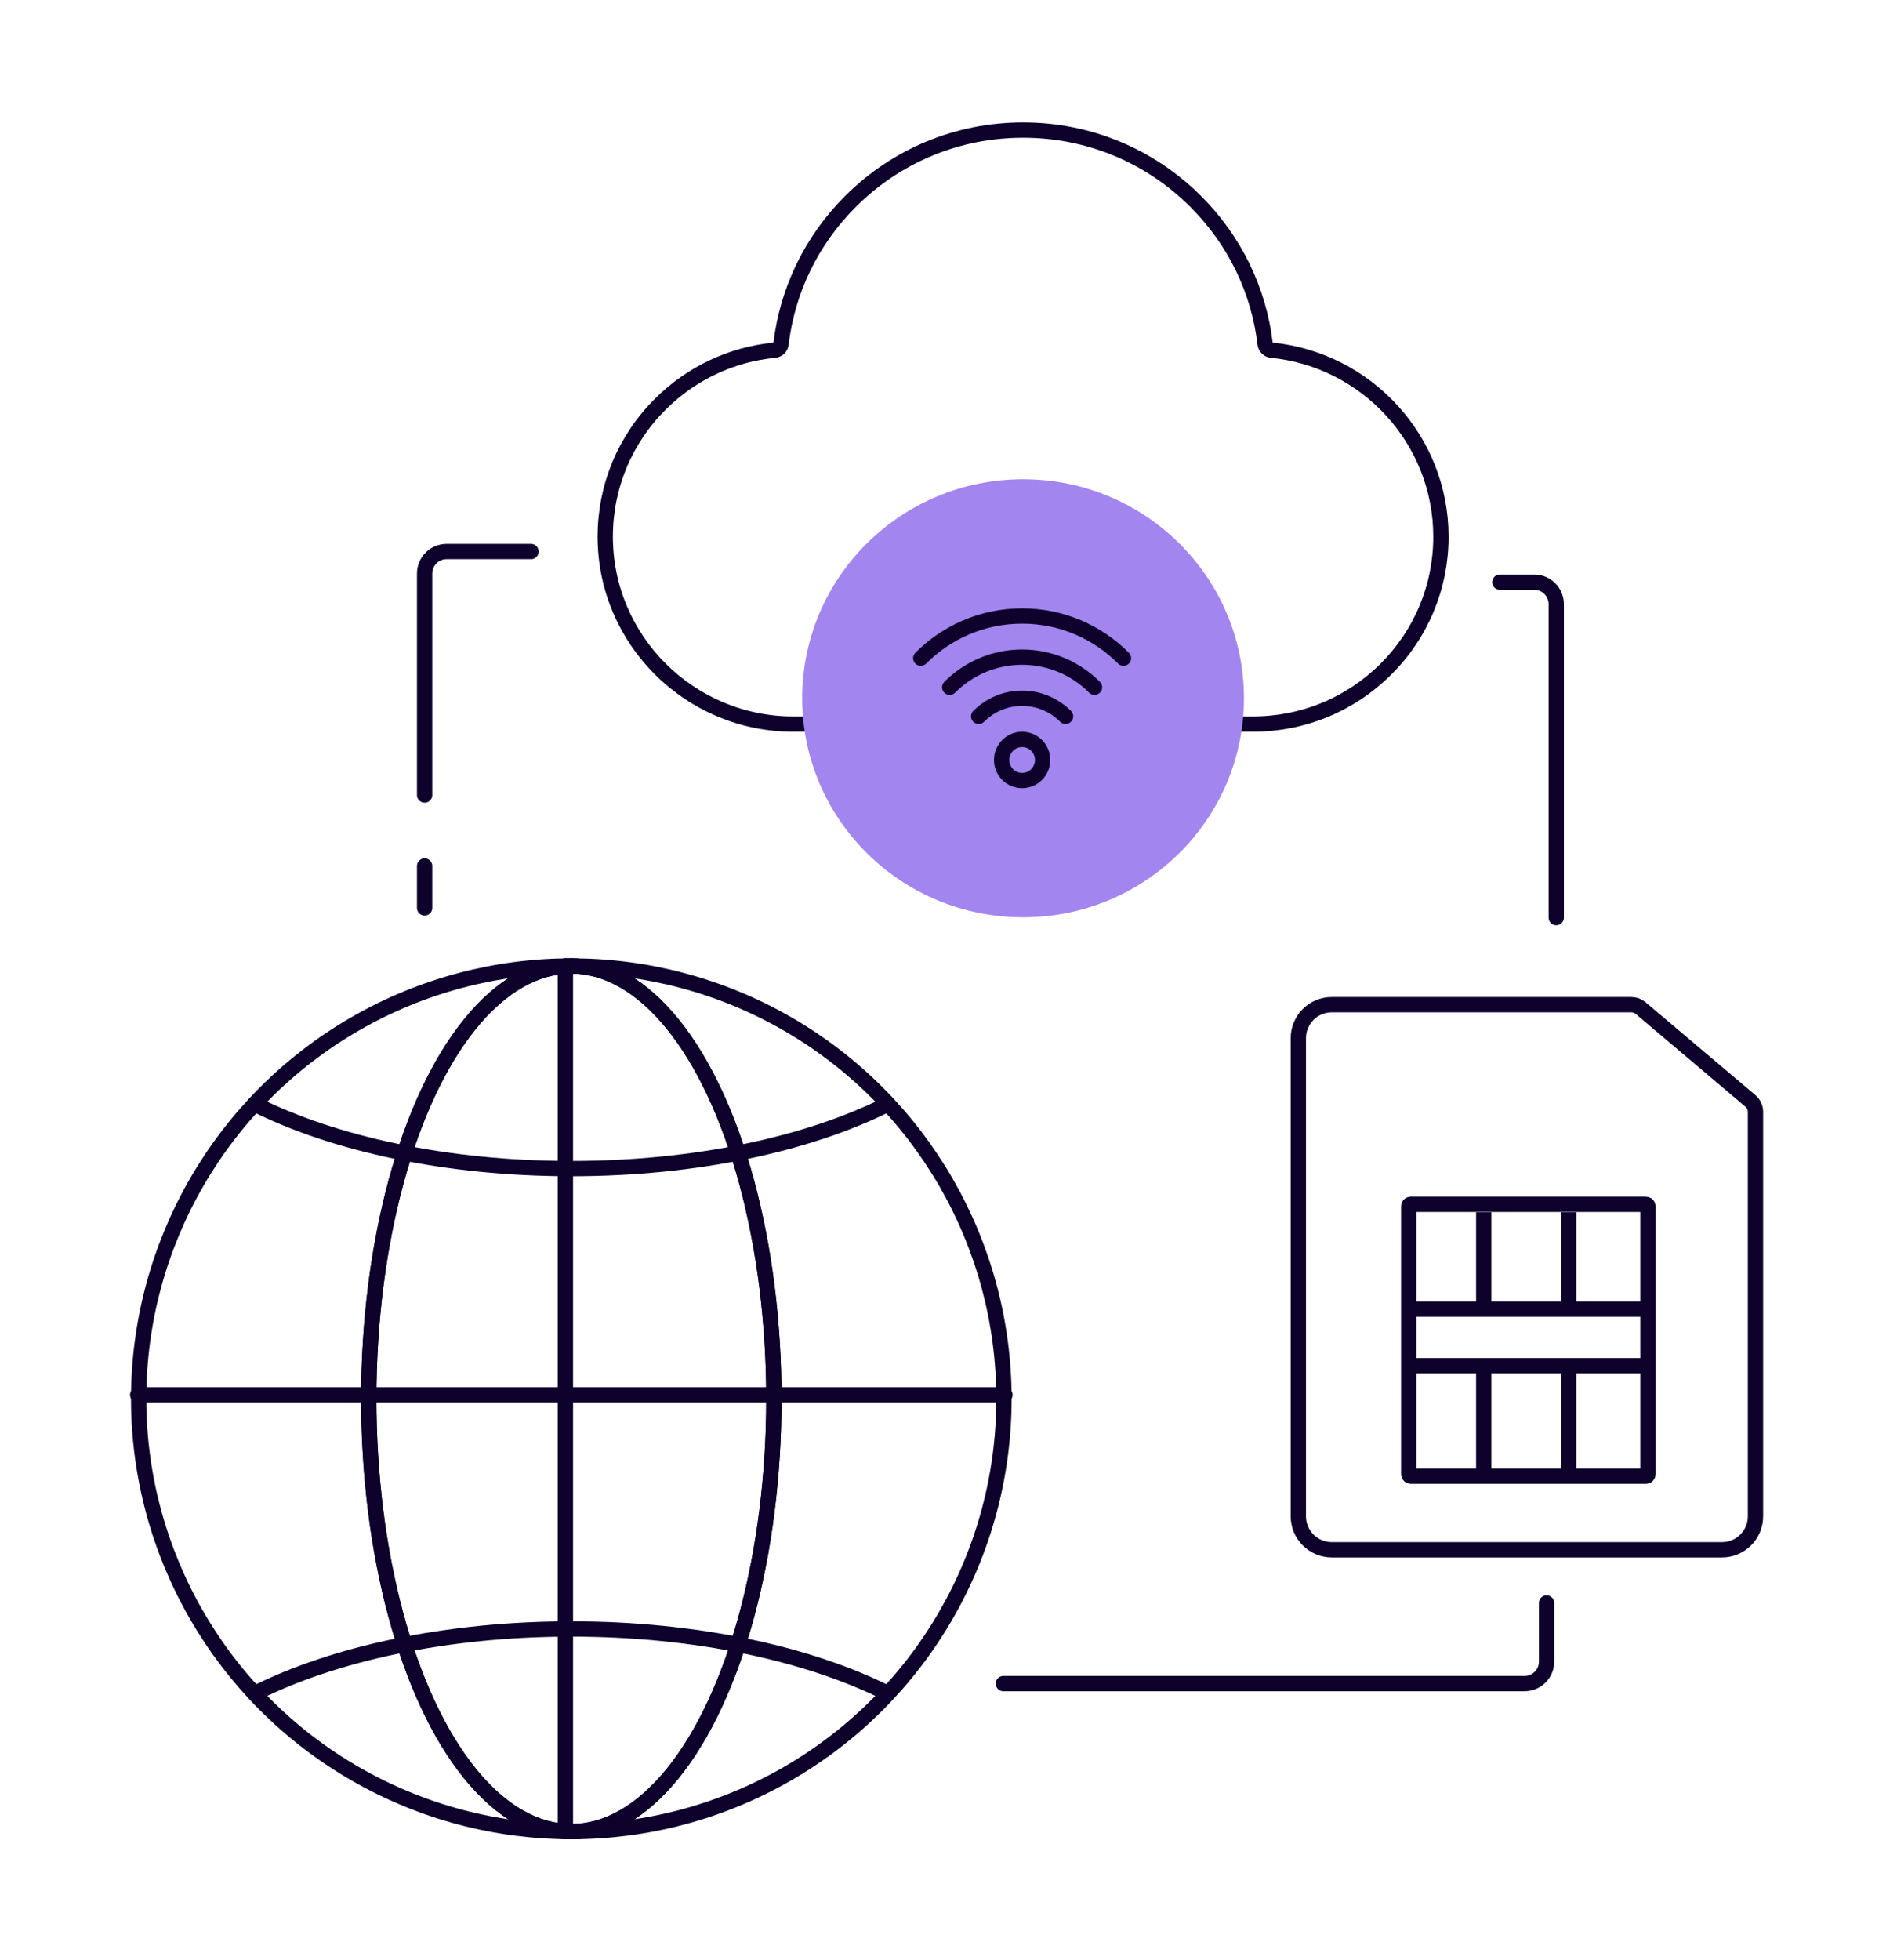 <svg width="1984" height="2049" viewBox="0 0 1984 2049" fill="none" xmlns="http://www.w3.org/2000/svg">
<circle cx="597.509" cy="1462.37" r="452.488" stroke="#0E022D" stroke-width="16" stroke-linecap="round"/>
<ellipse cx="597.522" cy="1462.37" rx="211.847" ry="452.488" stroke="#0E022D" stroke-width="16" stroke-linecap="round"/>
<path d="M928.658 1154.25C846.053 1195.76 728.262 1221.72 597.52 1221.72C466.778 1221.72 348.987 1195.76 266.381 1154.25" stroke="#0E022D" stroke-width="16" stroke-linecap="round"/>
<path d="M266.367 1770.48C348.973 1728.97 466.764 1703.01 597.506 1703.01C728.248 1703.01 846.039 1728.97 928.645 1770.48" stroke="#0E022D" stroke-width="16" stroke-linecap="round"/>
<ellipse cx="597.522" cy="1462.37" rx="211.847" ry="452.488" stroke="#0E022D" stroke-width="16" stroke-linecap="round"/>
<path d="M1051.03 1458.25H144" stroke="#0E022D" stroke-width="16" stroke-linecap="round"/>
<path d="M591.346 1009.88V1913.83" stroke="#0E022D" stroke-width="16" stroke-linecap="round"/>
<path d="M1357.88 1085.34V1122.87V1585.23C1357.88 1604.56 1373.55 1620.23 1392.88 1620.23H1801C1820.33 1620.23 1836 1604.56 1836 1585.23V1162.4C1836 1157.98 1834.05 1153.79 1830.68 1150.94L1715.85 1053.88C1713.14 1051.59 1709.71 1050.34 1706.17 1050.34H1392.88C1373.55 1050.34 1357.88 1066.01 1357.88 1085.34Z" stroke="#0E022D" stroke-width="16"/>
<path d="M1721.5 1259.05H1475.34C1474.23 1259.05 1473.34 1259.95 1473.34 1261.05V1541.26C1473.34 1542.37 1474.23 1543.26 1475.34 1543.26H1721.5C1722.61 1543.26 1723.5 1542.37 1723.5 1541.26V1261.05C1723.5 1259.95 1722.61 1259.05 1721.5 1259.05Z" stroke="#0E022D" stroke-width="16"/>
<path d="M1476.3 1368.59H1551.79M1720.54 1368.59H1640.61M1476.3 1427.8H1551.79M1720.54 1427.8H1640.61M1640.61 1368.59V1267.41M1640.61 1368.59H1551.79M1551.79 1267.41V1368.59M1640.61 1427.8V1543.26M1640.61 1427.8H1551.79M1551.79 1543.26V1427.8" stroke="#0E022D" stroke-width="16"/>
<path d="M1049.35 1760.12H1594.51C1607.21 1760.12 1617.51 1749.82 1617.51 1737.12V1675.82" stroke="#0E022D" stroke-width="16" stroke-linecap="round"/>
<path d="M1627.62 959.299V631.625C1627.62 618.922 1617.33 608.625 1604.62 608.625H1568.62" stroke="#0E022D" stroke-width="16" stroke-linecap="round"/>
<path d="M555.369 576.59H467.098C454.395 576.59 444.098 586.887 444.098 599.59V831.166M444.098 905.347V949.181" stroke="#0E022D" stroke-width="16" stroke-linecap="round"/>
<path d="M633 561.065C633 669.109 721.25 757 829.736 757H830.476H1310.26C1362.8 757 1412.19 736.621 1449.38 699.613C1486.54 662.605 1507 613.389 1507 561.065C1507 459.583 1429.11 375.847 1329.75 366.072C1326.33 365.737 1323.58 363.069 1323.18 359.663C1316.53 303.287 1291.21 251.114 1250.3 210.369C1202.13 162.402 1138.11 136 1070 136C1001.89 136 937.867 162.402 889.705 210.369C848.793 251.114 823.503 303.288 816.822 359.663C816.419 363.069 813.675 365.735 810.262 366.067C765.064 370.472 723.146 390.125 690.622 422.516C653.462 459.525 633 508.741 633 561.065Z" stroke="#0E022D" stroke-width="16" stroke-linecap="round"/>
<ellipse cx="1070" cy="730" rx="231" ry="229" fill="#A285EF"/>
<path d="M1114.43 748.892C1102.8 737.219 1086.74 730 1069 730C1051.26 730 1035.2 737.219 1023.57 748.892M1144.71 718.486C1125.34 699.032 1098.57 687 1069 687C1039.43 687 1012.66 699.032 993.286 718.486M1175 688.08C1147.87 660.845 1110.4 644 1069 644C1027.6 644 990.128 660.845 963 688.08M1090.42 794.5C1090.42 806.374 1080.83 816 1069 816C1057.17 816 1047.58 806.374 1047.58 794.5C1047.58 788.563 1049.98 783.188 1053.86 779.297C1057.73 775.406 1063.09 773 1069 773C1074.91 773 1080.27 775.406 1084.14 779.297C1088.02 783.188 1090.42 788.563 1090.42 794.5Z" stroke="#0E022D" stroke-width="16" stroke-linecap="round"/>
</svg>
